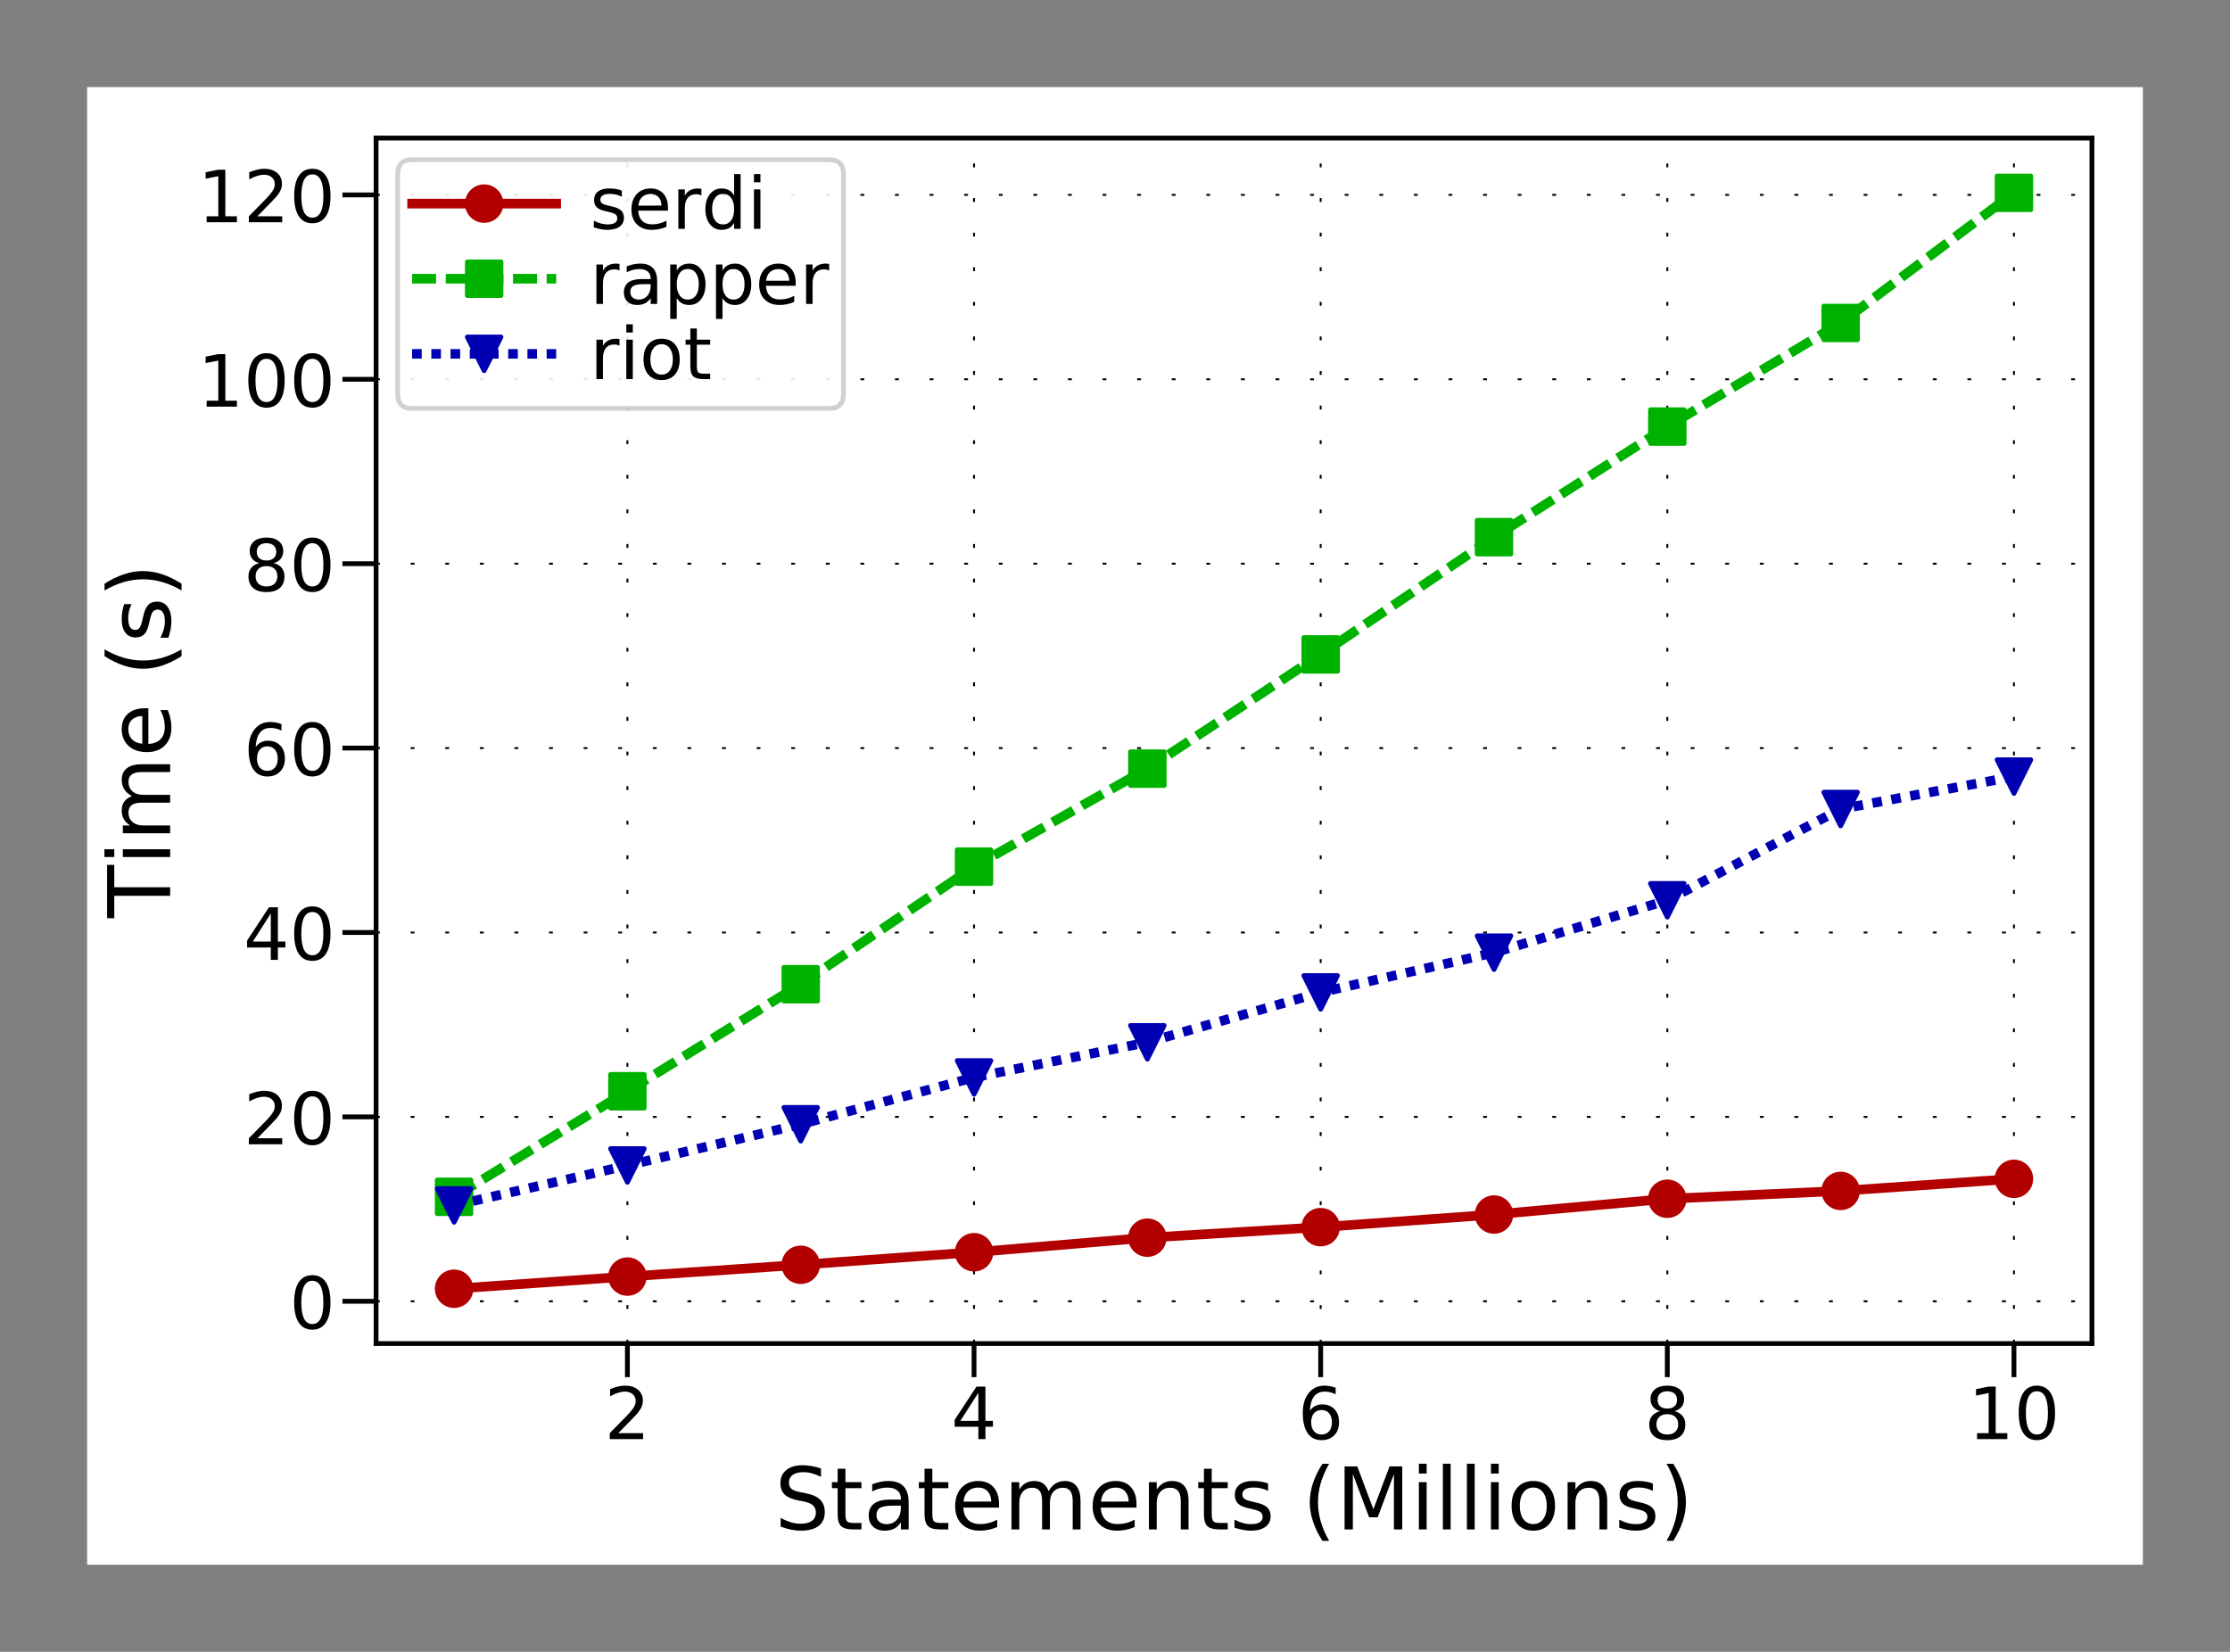 <?xml version="1.0" encoding="UTF-8" standalone="no"?>
<svg
   xmlns:dc="http://purl.org/dc/elements/1.1/"
   xmlns:cc="http://creativecommons.org/ns#"
   xmlns:rdf="http://www.w3.org/1999/02/22-rdf-syntax-ns#"
   xmlns:svg="http://www.w3.org/2000/svg"
   xmlns="http://www.w3.org/2000/svg"
   xmlns:xlink="http://www.w3.org/1999/xlink"
   id="svg488"
   width="204.762pt"
   viewBox="0 0 232.064 171.896"
   version="1.1"
   height="151.673pt">
  <rect x="0" y="0" width="232.064" height="171.896" fill="#808080" stroke="none"/>
  <defs
     style="stroke-linecap:butt;stroke-linejoin:round"
     id="defs4">
    <style
       id="style2"
       type="text/css">
*{stroke-linecap:butt;stroke-linejoin:round;}
  </style>
  </defs>
  <g
     transform="translate(9.067,9.067)"
     style="stroke-linecap:butt;stroke-linejoin:round"
     id="figure_1">
    <g
       style="stroke-linecap:butt;stroke-linejoin:round"
       id="patch_1">
      <path
         id="path6"
         style="fill:#ffffff;stroke-linecap:butt;stroke-linejoin:round"
         d="M 0,153.762 H 213.93 V 0 H 0 Z" />
    </g>
    <g
       style="stroke-linecap:butt;stroke-linejoin:round"
       id="axes_1">
      <g
         style="stroke-linecap:butt;stroke-linejoin:round"
         id="patch_2">
        <path
           id="path9"
           style="fill:#ffffff;stroke-linecap:butt;stroke-linejoin:round"
           d="M 30.07,130.746 H 208.63 V 5.3 H 30.07 Z" />
      </g>
      <g
         style="stroke-linecap:butt;stroke-linejoin:round"
         id="matplotlib.axis_1">
        <g
           style="stroke-linecap:butt;stroke-linejoin:round"
           id="xtick_1">
          <g
             style="stroke-linecap:butt;stroke-linejoin:round"
             id="line2d_1">
            <path
               id="path12"
               style="fill:none;stroke:#000000;stroke-width:0.2;stroke-linecap:butt;stroke-linejoin:round;stroke-dasharray:0.4, 3.2;stroke-dashoffset:0"
               d="M 56.223,130.746 V 5.3"
               clip-path="url(#p840df2bde8)" />
          </g>
          <g
             style="stroke-linecap:butt;stroke-linejoin:round"
             id="line2d_2">
            <defs
               id="defs16">
              <path
                 style="stroke:#000000;stroke-width:0.5;stroke-linecap:butt;stroke-linejoin:round"
                 id="md97f4e96d1"
                 d="M 0,0 V 3.5" />
            </defs>
            <g
               style="stroke-linecap:butt;stroke-linejoin:round"
               id="g20">
              <use
                 height="100%"
                 width="100%"
                 id="use18"
                 y="130.746"
                 xlink:href="#md97f4e96d1"
                 x="56.223"
                 style="stroke:#000000;stroke-width:0.5;stroke-linecap:butt;stroke-linejoin:round" />
            </g>
          </g>
          <g
             style="stroke-linecap:butt;stroke-linejoin:round"
             id="text_1">
            <!-- 2 -->
            <defs
               id="defs24">
              <path
                 style="stroke-linecap:butt;stroke-linejoin:round"
                 id="DejaVuSans-32"
                 d="M 19.188,8.297 H 53.609 V 0 H 7.328 v 8.297 q 5.609,5.812 15.297,15.594 9.703,9.797 12.188,12.641 4.734,5.312 6.609,9 1.891,3.688 1.891,7.25 0,5.812 -4.078,9.469 -4.078,3.672 -10.625,3.672 -4.641,0 -9.797,-1.609 -5.141,-1.609 -11,-4.891 v 9.969 Q 13.766,71.781 18.938,73 q 5.188,1.219 9.484,1.219 11.328,0 18.062,-5.672 6.734,-5.656 6.734,-15.125 0,-4.5 -1.688,-8.531 Q 49.859,40.875 45.406,35.406 44.188,33.984 37.641,27.219 31.109,20.453 19.188,8.297" />
            </defs>
            <g
               style="stroke-linecap:butt;stroke-linejoin:round"
               id="g28"
               transform="matrix(0.075,0,0,-0.075,53.838,140.693)">
              <use
                 height="100%"
                 width="100%"
                 y="0"
                 x="0"
                 style="stroke-linecap:butt;stroke-linejoin:round"
                 id="use26"
                 xlink:href="#DejaVuSans-32" />
            </g>
          </g>
        </g>
        <g
           style="stroke-linecap:butt;stroke-linejoin:round"
           id="xtick_2">
          <g
             style="stroke-linecap:butt;stroke-linejoin:round"
             id="line2d_3">
            <path
               id="path32"
               style="fill:none;stroke:#000000;stroke-width:0.2;stroke-linecap:butt;stroke-linejoin:round;stroke-dasharray:0.4, 3.2;stroke-dashoffset:0"
               d="M 92.296,130.746 V 5.3"
               clip-path="url(#p840df2bde8)" />
          </g>
          <g
             style="stroke-linecap:butt;stroke-linejoin:round"
             id="line2d_4">
            <g
               style="stroke-linecap:butt;stroke-linejoin:round"
               id="g37">
              <use
                 height="100%"
                 width="100%"
                 id="use35"
                 y="130.746"
                 xlink:href="#md97f4e96d1"
                 x="92.296"
                 style="stroke:#000000;stroke-width:0.5;stroke-linecap:butt;stroke-linejoin:round" />
            </g>
          </g>
          <g
             style="stroke-linecap:butt;stroke-linejoin:round"
             id="text_2">
            <!-- 4 -->
            <defs
               id="defs41">
              <path
                 style="stroke-linecap:butt;stroke-linejoin:round"
                 id="DejaVuSans-34"
                 d="M 37.797,64.312 12.891,25.391 h 24.906 z m -2.594,8.594 h 12.406 V 25.391 h 10.406 V 17.188 H 47.609 V 0 h -9.812 V 17.188 H 4.891 v 9.516 z" />
            </defs>
            <g
               style="stroke-linecap:butt;stroke-linejoin:round"
               id="g45"
               transform="matrix(0.075,0,0,-0.075,89.911,140.693)">
              <use
                 height="100%"
                 width="100%"
                 y="0"
                 x="0"
                 style="stroke-linecap:butt;stroke-linejoin:round"
                 id="use43"
                 xlink:href="#DejaVuSans-34" />
            </g>
          </g>
        </g>
        <g
           style="stroke-linecap:butt;stroke-linejoin:round"
           id="xtick_3">
          <g
             style="stroke-linecap:butt;stroke-linejoin:round"
             id="line2d_5">
            <path
               id="path49"
               style="fill:none;stroke:#000000;stroke-width:0.2;stroke-linecap:butt;stroke-linejoin:round;stroke-dasharray:0.4, 3.2;stroke-dashoffset:0"
               d="M 128.368,130.746 V 5.3"
               clip-path="url(#p840df2bde8)" />
          </g>
          <g
             style="stroke-linecap:butt;stroke-linejoin:round"
             id="line2d_6">
            <g
               style="stroke-linecap:butt;stroke-linejoin:round"
               id="g54">
              <use
                 height="100%"
                 width="100%"
                 id="use52"
                 y="130.746"
                 xlink:href="#md97f4e96d1"
                 x="128.368"
                 style="stroke:#000000;stroke-width:0.5;stroke-linecap:butt;stroke-linejoin:round" />
            </g>
          </g>
          <g
             style="stroke-linecap:butt;stroke-linejoin:round"
             id="text_3">
            <!-- 6 -->
            <defs
               id="defs58">
              <path
                 style="stroke-linecap:butt;stroke-linejoin:round"
                 id="DejaVuSans-36"
                 d="m 33.016,40.375 q -6.641,0 -10.531,-4.547 -3.875,-4.531 -3.875,-12.438 0,-7.859 3.875,-12.438 3.891,-4.562 10.531,-4.562 6.641,0 10.516,4.562 3.875,4.578 3.875,12.438 0,7.906 -3.875,12.438 Q 39.656,40.375 33.016,40.375 M 52.594,71.297 V 62.312 q -3.719,1.75 -7.5,2.672 -3.781,0.938 -7.5,0.938 -9.766,0 -14.922,-6.594 -5.141,-6.594 -5.875,-19.922 2.875,4.25 7.219,6.516 4.359,2.266 9.578,2.266 10.984,0 17.359,-6.672 6.375,-6.656 6.375,-18.125 0,-11.234 -6.641,-18.031 -6.641,-6.781 -17.672,-6.781 -12.656,0 -19.344,9.688 -6.688,9.703 -6.688,28.109 0,17.281 8.203,27.562 8.203,10.281 22.016,10.281 3.719,0 7.5,-0.734 3.781,-0.734 7.891,-2.188" />
            </defs>
            <g
               style="stroke-linecap:butt;stroke-linejoin:round"
               id="g62"
               transform="matrix(0.075,0,0,-0.075,125.983,140.693)">
              <use
                 height="100%"
                 width="100%"
                 y="0"
                 x="0"
                 style="stroke-linecap:butt;stroke-linejoin:round"
                 id="use60"
                 xlink:href="#DejaVuSans-36" />
            </g>
          </g>
        </g>
        <g
           style="stroke-linecap:butt;stroke-linejoin:round"
           id="xtick_4">
          <g
             style="stroke-linecap:butt;stroke-linejoin:round"
             id="line2d_7">
            <path
               id="path66"
               style="fill:none;stroke:#000000;stroke-width:0.2;stroke-linecap:butt;stroke-linejoin:round;stroke-dasharray:0.4, 3.2;stroke-dashoffset:0"
               d="M 164.441,130.746 V 5.3"
               clip-path="url(#p840df2bde8)" />
          </g>
          <g
             style="stroke-linecap:butt;stroke-linejoin:round"
             id="line2d_8">
            <g
               style="stroke-linecap:butt;stroke-linejoin:round"
               id="g71">
              <use
                 height="100%"
                 width="100%"
                 id="use69"
                 y="130.746"
                 xlink:href="#md97f4e96d1"
                 x="164.441"
                 style="stroke:#000000;stroke-width:0.5;stroke-linecap:butt;stroke-linejoin:round" />
            </g>
          </g>
          <g
             style="stroke-linecap:butt;stroke-linejoin:round"
             id="text_4">
            <!-- 8 -->
            <defs
               id="defs75">
              <path
                 style="stroke-linecap:butt;stroke-linejoin:round"
                 id="DejaVuSans-38"
                 d="m 31.781,34.625 q -7.031,0 -11.062,-3.766 -4.016,-3.766 -4.016,-10.344 0,-6.594 4.016,-10.359 4.031,-3.766 11.062,-3.766 7.031,0 11.078,3.781 4.062,3.797 4.062,10.344 0,6.578 -4.031,10.344 Q 38.875,34.625 31.781,34.625 m -9.859,4.188 Q 15.578,40.375 12.031,44.719 8.5,49.078 8.5,55.328 q 0,8.734 6.219,13.812 6.234,5.078 17.062,5.078 10.891,0 17.094,-5.078 6.203,-5.078 6.203,-13.812 0,-6.25 -3.547,-10.609 Q 48,40.375 41.703,38.812 q 7.125,-1.656 11.094,-6.5 3.984,-4.828 3.984,-11.797 0,-10.609 -6.469,-16.281 -6.469,-5.656 -18.531,-5.656 -12.047,0 -18.531,5.656 -6.469,5.672 -6.469,16.281 0,6.969 4,11.797 4.016,4.844 11.141,6.5 M 18.312,54.391 q 0,-5.656 3.531,-8.828 3.547,-3.172 9.938,-3.172 6.359,0 9.938,3.172 3.594,3.172 3.594,8.828 0,5.672 -3.594,8.844 -3.578,3.172 -9.938,3.172 -6.391,0 -9.938,-3.172 Q 18.312,60.062 18.312,54.391" />
            </defs>
            <g
               style="stroke-linecap:butt;stroke-linejoin:round"
               id="g79"
               transform="matrix(0.075,0,0,-0.075,162.056,140.693)">
              <use
                 height="100%"
                 width="100%"
                 y="0"
                 x="0"
                 style="stroke-linecap:butt;stroke-linejoin:round"
                 id="use77"
                 xlink:href="#DejaVuSans-38" />
            </g>
          </g>
        </g>
        <g
           style="stroke-linecap:butt;stroke-linejoin:round"
           id="xtick_5">
          <g
             style="stroke-linecap:butt;stroke-linejoin:round"
             id="line2d_9">
            <path
               id="path83"
               style="fill:none;stroke:#000000;stroke-width:0.2;stroke-linecap:butt;stroke-linejoin:round;stroke-dasharray:0.4, 3.2;stroke-dashoffset:0"
               d="M 200.514,130.746 V 5.3"
               clip-path="url(#p840df2bde8)" />
          </g>
          <g
             style="stroke-linecap:butt;stroke-linejoin:round"
             id="line2d_10">
            <g
               style="stroke-linecap:butt;stroke-linejoin:round"
               id="g88">
              <use
                 height="100%"
                 width="100%"
                 id="use86"
                 y="130.746"
                 xlink:href="#md97f4e96d1"
                 x="200.514"
                 style="stroke:#000000;stroke-width:0.5;stroke-linecap:butt;stroke-linejoin:round" />
            </g>
          </g>
          <g
             style="stroke-linecap:butt;stroke-linejoin:round"
             id="text_5">
            <!-- 10 -->
            <defs
               id="defs93">
              <path
                 style="stroke-linecap:butt;stroke-linejoin:round"
                 id="DejaVuSans-31"
                 d="m 12.406,8.297 h 16.109 v 55.625 L 10.984,60.406 v 8.984 l 17.438,3.516 H 38.281 V 8.297 H 54.391 V 0 H 12.406 Z" />
              <path
                 style="stroke-linecap:butt;stroke-linejoin:round"
                 id="DejaVuSans-30"
                 d="m 31.781,66.406 q -7.609,0 -11.453,-7.5 Q 16.5,51.422 16.5,36.375 q 0,-14.984 3.828,-22.484 3.844,-7.5 11.453,-7.5 7.672,0 11.5,7.5 3.844,7.5 3.844,22.484 0,15.047 -3.844,22.531 -3.828,7.5 -11.5,7.5 m 0,7.812 q 12.266,0 18.734,-9.703 6.469,-9.688 6.469,-28.141 0,-18.406 -6.469,-28.109 -6.469,-9.688 -18.734,-9.688 -12.25,0 -18.719,9.688 Q 6.594,17.969 6.594,36.375 q 0,18.453 6.469,28.141 6.469,9.703 18.719,9.703" />
            </defs>
            <g
               style="stroke-linecap:butt;stroke-linejoin:round"
               id="g99"
               transform="matrix(0.075,0,0,-0.075,195.744,140.693)">
              <use
                 height="100%"
                 width="100%"
                 y="0"
                 x="0"
                 style="stroke-linecap:butt;stroke-linejoin:round"
                 id="use95"
                 xlink:href="#DejaVuSans-31" />
              <use
                 height="100%"
                 width="100%"
                 y="0"
                 style="stroke-linecap:butt;stroke-linejoin:round"
                 id="use97"
                 xlink:href="#DejaVuSans-30"
                 x="63.623" />
            </g>
          </g>
        </g>
        <g
           style="stroke-linecap:butt;stroke-linejoin:round"
           id="text_6">
          <!-- Statements (Millions) -->
          <defs
             id="defs117">
            <path
               style="stroke-linecap:butt;stroke-linejoin:round"
               id="DejaVuSans-53"
               d="m 53.516,70.516 v -9.625 q -5.609,2.688 -10.594,4 -4.984,1.328 -9.625,1.328 -8.047,0 -12.422,-3.125 -4.375,-3.125 -4.375,-8.891 0,-4.844 2.906,-7.312 2.906,-2.453 11.016,-3.969 L 36.375,41.703 Q 47.406,39.594 52.656,34.297 57.906,29 57.906,20.125 q 0,-10.609 -7.109,-16.078 -7.094,-5.469 -20.812,-5.469 -5.172,0 -11.016,1.172 Q 13.141,0.922 6.891,3.219 V 13.375 q 6,-3.359 11.766,-5.078 5.766,-1.703 11.328,-1.703 8.438,0 13.031,3.312 4.594,3.328 4.594,9.484 0,5.359 -3.297,8.391 Q 41.016,30.812 33.5,32.328 L 27.484,33.5 q -11.031,2.188 -15.969,6.875 -4.922,4.688 -4.922,13.047 0,9.672 6.812,15.234 6.812,5.562 18.766,5.562 5.141,0 10.453,-0.938 5.328,-0.922 10.891,-2.766" />
            <path
               style="stroke-linecap:butt;stroke-linejoin:round"
               id="DejaVuSans-74"
               d="M 18.312,70.219 V 54.688 h 18.5 v -6.984 h -18.5 v -29.688 q 0,-6.688 1.828,-8.594 1.828,-1.906 7.453,-1.906 H 36.812 V 0 H 27.594 Q 17.188,0 13.234,3.875 9.281,7.766 9.281,18.016 v 29.688 H 2.688 V 54.688 h 6.594 v 15.531 z" />
            <path
               style="stroke-linecap:butt;stroke-linejoin:round"
               id="DejaVuSans-61"
               d="m 34.281,27.484 q -10.891,0 -15.094,-2.484 -4.203,-2.484 -4.203,-8.5 0,-4.781 3.156,-7.594 3.156,-2.797 8.562,-2.797 7.484,0 12,5.297 4.516,5.297 4.516,14.078 v 2 z m 17.922,3.719 V 0 H 43.219 v 8.297 q -3.078,-4.969 -7.672,-7.344 -4.594,-2.375 -11.234,-2.375 -8.391,0 -13.359,4.719 Q 6,8.016 6,15.922 q 0,9.219 6.172,13.906 6.188,4.688 18.438,4.688 H 43.219 v 0.891 q 0,6.203 -4.078,9.594 -4.078,3.391 -11.453,3.391 -4.688,0 -9.141,-1.125 -4.438,-1.125 -8.531,-3.375 v 8.312 q 4.922,1.906 9.562,2.844 Q 24.219,56 28.609,56 q 11.875,0 17.734,-6.156 5.859,-6.141 5.859,-18.641" />
            <path
               style="stroke-linecap:butt;stroke-linejoin:round"
               id="DejaVuSans-65"
               d="m 56.203,29.594 v -4.391 h -41.312 q 0.594,-9.281 5.594,-14.141 5,-4.859 13.938,-4.859 5.172,0 10.031,1.266 4.859,1.266 9.656,3.812 v -8.5 q -4.844,-2.047 -9.922,-3.125 -5.078,-1.078 -10.297,-1.078 -13.094,0 -20.734,7.609 -7.641,7.625 -7.641,20.625 0,13.422 7.25,21.297 Q 20.016,56 32.328,56 q 11.031,0 17.453,-7.109 6.422,-7.094 6.422,-19.297 m -8.984,2.641 q -0.094,7.359 -4.125,11.75 -4.031,4.406 -10.672,4.406 -7.516,0 -12.031,-4.25 -4.516,-4.25 -5.203,-11.969 z" />
            <path
               style="stroke-linecap:butt;stroke-linejoin:round"
               id="DejaVuSans-6d"
               d="M 52,44.188 Q 55.375,50.25 60.062,53.125 64.75,56 71.094,56 q 8.547,0 13.188,-5.984 4.641,-5.969 4.641,-17 V 0 h -9.031 v 32.719 q 0,7.859 -2.797,11.656 -2.781,3.812 -8.484,3.812 -6.984,0 -11.047,-4.641 -4.047,-4.625 -4.047,-12.641 V 0 h -9.031 v 32.719 q 0,7.906 -2.781,11.688 -2.781,3.781 -8.594,3.781 -6.891,0 -10.953,-4.656 -4.047,-4.656 -4.047,-12.625 V 0 h -9.031 v 54.688 h 9.031 v -8.5 q 3.078,5.031 7.375,7.422 Q 29.781,56 35.688,56 41.656,56 45.828,52.969 50,49.953 52,44.188" />
            <path
               style="stroke-linecap:butt;stroke-linejoin:round"
               id="DejaVuSans-6e"
               d="M 54.891,33.016 V 0 H 45.906 v 32.719 q 0,7.766 -3.031,11.609 -3.031,3.859 -9.078,3.859 -7.281,0 -11.484,-4.641 -4.203,-4.625 -4.203,-12.641 V 0 h -9.031 v 54.688 h 9.031 v -8.5 q 3.234,4.938 7.594,7.375 4.375,2.438 10.094,2.438 9.422,0 14.25,-5.828 4.844,-5.828 4.844,-17.156" />
            <path
               style="stroke-linecap:butt;stroke-linejoin:round"
               id="DejaVuSans-73"
               d="m 44.281,53.078 v -8.5 Q 40.484,46.531 36.375,47.5 q -4.094,0.984 -8.5,0.984 -6.688,0 -10.031,-2.047 Q 14.5,44.391 14.5,40.281 q 0,-3.125 2.391,-4.906 2.391,-1.781 9.625,-3.391 l 3.078,-0.688 Q 39.156,29.25 43.188,25.516 47.219,21.781 47.219,15.094 q 0,-7.625 -6.031,-12.078 -6.031,-4.438 -16.578,-4.438 -4.391,0 -9.156,0.859 Q 10.688,0.297 5.422,2 v 9.281 q 4.984,-2.594 9.812,-3.891 4.828,-1.281 9.578,-1.281 6.344,0 9.75,2.172 3.422,2.172 3.422,6.125 0,3.656 -2.469,5.609 -2.453,1.953 -10.812,3.766 l -3.125,0.734 q -8.344,1.75 -12.062,5.391 -3.703,3.641 -3.703,9.984 0,7.719 5.469,11.906 Q 16.75,56 26.812,56 q 4.969,0 9.359,-0.734 4.406,-0.719 8.109,-2.188" />
            <path
               style="stroke-linecap:butt;stroke-linejoin:round"
               d=""
               id="DejaVuSans-20" />
            <path
               style="stroke-linecap:butt;stroke-linejoin:round"
               id="DejaVuSans-28"
               d="M 31,75.875 Q 24.469,64.656 21.281,53.656 18.109,42.672 18.109,31.391 18.109,20.125 21.312,9.062 24.516,-2 31,-13.188 H 23.188 Q 15.875,-1.703 12.234,9.375 8.594,20.453 8.594,31.391 q 0,10.891 3.609,21.922 3.625,11.047 10.984,22.562 z" />
            <path
               style="stroke-linecap:butt;stroke-linejoin:round"
               id="DejaVuSans-4d"
               d="M 9.812,72.906 H 24.516 L 43.109,23.297 61.812,72.906 H 76.516 V 0 h -9.625 v 64.016 l -18.797,-50 H 38.188 l -18.797,50 V 0 H 9.812 Z" />
            <path
               style="stroke-linecap:butt;stroke-linejoin:round"
               id="DejaVuSans-69"
               d="M 9.422,54.688 H 18.406 V 0 H 9.422 Z m 0,21.297 H 18.406 V 64.594 H 9.422 Z" />
            <path
               style="stroke-linecap:butt;stroke-linejoin:round"
               id="DejaVuSans-6c"
               d="M 9.422,75.984 H 18.406 V 0 H 9.422 Z" />
            <path
               style="stroke-linecap:butt;stroke-linejoin:round"
               id="DejaVuSans-6f"
               d="m 30.609,48.391 q -7.219,0 -11.422,-5.641 -4.203,-5.641 -4.203,-15.453 0,-9.812 4.172,-15.453 4.188,-5.641 11.453,-5.641 7.188,0 11.375,5.656 4.203,5.672 4.203,15.438 0,9.719 -4.203,15.406 -4.188,5.688 -11.375,5.688 m 0,7.609 q 11.719,0 18.406,-7.625 6.703,-7.609 6.703,-21.078 0,-13.422 -6.703,-21.078 -6.688,-7.641 -18.406,-7.641 -11.766,0 -18.438,7.641 -6.656,7.656 -6.656,21.078 0,13.469 6.656,21.078 Q 18.844,56 30.609,56" />
            <path
               style="stroke-linecap:butt;stroke-linejoin:round"
               id="DejaVuSans-29"
               d="m 8.016,75.875 h 7.812 q 7.312,-11.516 10.953,-22.562 3.641,-11.031 3.641,-21.922 0,-10.938 -3.641,-22.016 -3.641,-11.078 -10.953,-22.562 h -7.812 Q 14.5,-2 17.703,9.062 20.906,20.125 20.906,31.391 q 0,11.281 -3.203,22.266 -3.203,11 -9.688,22.219" />
          </defs>
          <g
             style="stroke-linecap:butt;stroke-linejoin:round"
             id="g161"
             transform="matrix(0.09,0,0,-0.09,71.552,150.091)">
            <use
               height="100%"
               width="100%"
               y="0"
               x="0"
               style="stroke-linecap:butt;stroke-linejoin:round"
               id="use119"
               xlink:href="#DejaVuSans-53" />
            <use
               height="100%"
               width="100%"
               y="0"
               style="stroke-linecap:butt;stroke-linejoin:round"
               id="use121"
               xlink:href="#DejaVuSans-74"
               x="63.477" />
            <use
               height="100%"
               width="100%"
               y="0"
               style="stroke-linecap:butt;stroke-linejoin:round"
               id="use123"
               xlink:href="#DejaVuSans-61"
               x="102.686" />
            <use
               height="100%"
               width="100%"
               y="0"
               style="stroke-linecap:butt;stroke-linejoin:round"
               id="use125"
               xlink:href="#DejaVuSans-74"
               x="163.965" />
            <use
               height="100%"
               width="100%"
               y="0"
               style="stroke-linecap:butt;stroke-linejoin:round"
               id="use127"
               xlink:href="#DejaVuSans-65"
               x="203.174" />
            <use
               height="100%"
               width="100%"
               y="0"
               style="stroke-linecap:butt;stroke-linejoin:round"
               id="use129"
               xlink:href="#DejaVuSans-6d"
               x="264.697" />
            <use
               height="100%"
               width="100%"
               y="0"
               style="stroke-linecap:butt;stroke-linejoin:round"
               id="use131"
               xlink:href="#DejaVuSans-65"
               x="362.109" />
            <use
               height="100%"
               width="100%"
               y="0"
               style="stroke-linecap:butt;stroke-linejoin:round"
               id="use133"
               xlink:href="#DejaVuSans-6e"
               x="423.633" />
            <use
               height="100%"
               width="100%"
               y="0"
               style="stroke-linecap:butt;stroke-linejoin:round"
               id="use135"
               xlink:href="#DejaVuSans-74"
               x="487.012" />
            <use
               height="100%"
               width="100%"
               y="0"
               style="stroke-linecap:butt;stroke-linejoin:round"
               id="use137"
               xlink:href="#DejaVuSans-73"
               x="526.221" />
            <use
               height="100%"
               width="100%"
               y="0"
               style="stroke-linecap:butt;stroke-linejoin:round"
               id="use139"
               xlink:href="#DejaVuSans-20"
               x="578.32" />
            <use
               height="100%"
               width="100%"
               y="0"
               style="stroke-linecap:butt;stroke-linejoin:round"
               id="use141"
               xlink:href="#DejaVuSans-28"
               x="610.107" />
            <use
               height="100%"
               width="100%"
               y="0"
               style="stroke-linecap:butt;stroke-linejoin:round"
               id="use143"
               xlink:href="#DejaVuSans-4d"
               x="649.121" />
            <use
               height="100%"
               width="100%"
               y="0"
               style="stroke-linecap:butt;stroke-linejoin:round"
               id="use145"
               xlink:href="#DejaVuSans-69"
               x="735.4" />
            <use
               height="100%"
               width="100%"
               y="0"
               style="stroke-linecap:butt;stroke-linejoin:round"
               id="use147"
               xlink:href="#DejaVuSans-6c"
               x="763.184" />
            <use
               height="100%"
               width="100%"
               y="0"
               style="stroke-linecap:butt;stroke-linejoin:round"
               id="use149"
               xlink:href="#DejaVuSans-6c"
               x="790.967" />
            <use
               height="100%"
               width="100%"
               y="0"
               style="stroke-linecap:butt;stroke-linejoin:round"
               id="use151"
               xlink:href="#DejaVuSans-69"
               x="818.75" />
            <use
               height="100%"
               width="100%"
               y="0"
               style="stroke-linecap:butt;stroke-linejoin:round"
               id="use153"
               xlink:href="#DejaVuSans-6f"
               x="846.533" />
            <use
               height="100%"
               width="100%"
               y="0"
               style="stroke-linecap:butt;stroke-linejoin:round"
               id="use155"
               xlink:href="#DejaVuSans-6e"
               x="907.715" />
            <use
               height="100%"
               width="100%"
               y="0"
               style="stroke-linecap:butt;stroke-linejoin:round"
               id="use157"
               xlink:href="#DejaVuSans-73"
               x="971.094" />
            <use
               height="100%"
               width="100%"
               y="0"
               style="stroke-linecap:butt;stroke-linejoin:round"
               id="use159"
               xlink:href="#DejaVuSans-29"
               x="1023.193" />
          </g>
        </g>
      </g>
      <g
         style="stroke-linecap:butt;stroke-linejoin:round"
         id="matplotlib.axis_2">
        <g
           style="stroke-linecap:butt;stroke-linejoin:round"
           id="ytick_1">
          <g
             style="stroke-linecap:butt;stroke-linejoin:round"
             id="line2d_11">
            <path
               id="path165"
               style="fill:none;stroke:#000000;stroke-width:0.2;stroke-linecap:butt;stroke-linejoin:round;stroke-dasharray:0.4, 3.2;stroke-dashoffset:0"
               d="M 30.07,126.349 H 208.63"
               clip-path="url(#p840df2bde8)" />
          </g>
          <g
             style="stroke-linecap:butt;stroke-linejoin:round"
             id="line2d_12">
            <defs
               id="defs169">
              <path
                 style="stroke:#000000;stroke-width:0.5;stroke-linecap:butt;stroke-linejoin:round"
                 id="m5550515080"
                 d="M 0,0 H -3.5" />
            </defs>
            <g
               style="stroke-linecap:butt;stroke-linejoin:round"
               id="g173">
              <use
                 height="100%"
                 width="100%"
                 id="use171"
                 y="126.349"
                 xlink:href="#m5550515080"
                 x="30.07"
                 style="stroke:#000000;stroke-width:0.5;stroke-linecap:butt;stroke-linejoin:round" />
            </g>
          </g>
          <g
             style="stroke-linecap:butt;stroke-linejoin:round"
             id="text_7">
            <!-- 0 -->
            <g
               style="stroke-linecap:butt;stroke-linejoin:round"
               id="g178"
               transform="matrix(0.075,0,0,-0.075,21.05,129.197)">
              <use
                 height="100%"
                 width="100%"
                 y="0"
                 x="0"
                 style="stroke-linecap:butt;stroke-linejoin:round"
                 id="use176"
                 xlink:href="#DejaVuSans-30" />
            </g>
          </g>
        </g>
        <g
           style="stroke-linecap:butt;stroke-linejoin:round"
           id="ytick_2">
          <g
             style="stroke-linecap:butt;stroke-linejoin:round"
             id="line2d_13">
            <path
               id="path182"
               style="fill:none;stroke:#000000;stroke-width:0.2;stroke-linecap:butt;stroke-linejoin:round;stroke-dasharray:0.4, 3.2;stroke-dashoffset:0"
               d="M 30.07,107.16 H 208.63"
               clip-path="url(#p840df2bde8)" />
          </g>
          <g
             style="stroke-linecap:butt;stroke-linejoin:round"
             id="line2d_14">
            <g
               style="stroke-linecap:butt;stroke-linejoin:round"
               id="g187">
              <use
                 height="100%"
                 width="100%"
                 id="use185"
                 y="107.16"
                 xlink:href="#m5550515080"
                 x="30.07"
                 style="stroke:#000000;stroke-width:0.5;stroke-linecap:butt;stroke-linejoin:round" />
            </g>
          </g>
          <g
             style="stroke-linecap:butt;stroke-linejoin:round"
             id="text_8">
            <!-- 20 -->
            <g
               style="stroke-linecap:butt;stroke-linejoin:round"
               id="g194"
               transform="matrix(0.075,0,0,-0.075,16.28,110.008)">
              <use
                 height="100%"
                 width="100%"
                 y="0"
                 x="0"
                 style="stroke-linecap:butt;stroke-linejoin:round"
                 id="use190"
                 xlink:href="#DejaVuSans-32" />
              <use
                 height="100%"
                 width="100%"
                 y="0"
                 style="stroke-linecap:butt;stroke-linejoin:round"
                 id="use192"
                 xlink:href="#DejaVuSans-30"
                 x="63.623" />
            </g>
          </g>
        </g>
        <g
           style="stroke-linecap:butt;stroke-linejoin:round"
           id="ytick_3">
          <g
             style="stroke-linecap:butt;stroke-linejoin:round"
             id="line2d_15">
            <path
               id="path198"
               style="fill:none;stroke:#000000;stroke-width:0.2;stroke-linecap:butt;stroke-linejoin:round;stroke-dasharray:0.4, 3.2;stroke-dashoffset:0"
               d="M 30.07,87.971 H 208.63"
               clip-path="url(#p840df2bde8)" />
          </g>
          <g
             style="stroke-linecap:butt;stroke-linejoin:round"
             id="line2d_16">
            <g
               style="stroke-linecap:butt;stroke-linejoin:round"
               id="g203">
              <use
                 height="100%"
                 width="100%"
                 id="use201"
                 y="87.971"
                 xlink:href="#m5550515080"
                 x="30.07"
                 style="stroke:#000000;stroke-width:0.5;stroke-linecap:butt;stroke-linejoin:round" />
            </g>
          </g>
          <g
             style="stroke-linecap:butt;stroke-linejoin:round"
             id="text_9">
            <!-- 40 -->
            <g
               style="stroke-linecap:butt;stroke-linejoin:round"
               id="g210"
               transform="matrix(0.075,0,0,-0.075,16.28,90.819)">
              <use
                 height="100%"
                 width="100%"
                 y="0"
                 x="0"
                 style="stroke-linecap:butt;stroke-linejoin:round"
                 id="use206"
                 xlink:href="#DejaVuSans-34" />
              <use
                 height="100%"
                 width="100%"
                 y="0"
                 style="stroke-linecap:butt;stroke-linejoin:round"
                 id="use208"
                 xlink:href="#DejaVuSans-30"
                 x="63.623" />
            </g>
          </g>
        </g>
        <g
           style="stroke-linecap:butt;stroke-linejoin:round"
           id="ytick_4">
          <g
             style="stroke-linecap:butt;stroke-linejoin:round"
             id="line2d_17">
            <path
               id="path214"
               style="fill:none;stroke:#000000;stroke-width:0.2;stroke-linecap:butt;stroke-linejoin:round;stroke-dasharray:0.4, 3.2;stroke-dashoffset:0"
               d="M 30.07,68.781 H 208.63"
               clip-path="url(#p840df2bde8)" />
          </g>
          <g
             style="stroke-linecap:butt;stroke-linejoin:round"
             id="line2d_18">
            <g
               style="stroke-linecap:butt;stroke-linejoin:round"
               id="g219">
              <use
                 height="100%"
                 width="100%"
                 id="use217"
                 y="68.781"
                 xlink:href="#m5550515080"
                 x="30.07"
                 style="stroke:#000000;stroke-width:0.5;stroke-linecap:butt;stroke-linejoin:round" />
            </g>
          </g>
          <g
             style="stroke-linecap:butt;stroke-linejoin:round"
             id="text_10">
            <!-- 60 -->
            <g
               style="stroke-linecap:butt;stroke-linejoin:round"
               id="g226"
               transform="matrix(0.075,0,0,-0.075,16.28,71.629)">
              <use
                 height="100%"
                 width="100%"
                 y="0"
                 x="0"
                 style="stroke-linecap:butt;stroke-linejoin:round"
                 id="use222"
                 xlink:href="#DejaVuSans-36" />
              <use
                 height="100%"
                 width="100%"
                 y="0"
                 style="stroke-linecap:butt;stroke-linejoin:round"
                 id="use224"
                 xlink:href="#DejaVuSans-30"
                 x="63.623" />
            </g>
          </g>
        </g>
        <g
           style="stroke-linecap:butt;stroke-linejoin:round"
           id="ytick_5">
          <g
             style="stroke-linecap:butt;stroke-linejoin:round"
             id="line2d_19">
            <path
               id="path230"
               style="fill:none;stroke:#000000;stroke-width:0.2;stroke-linecap:butt;stroke-linejoin:round;stroke-dasharray:0.4, 3.2;stroke-dashoffset:0"
               d="M 30.07,49.592 H 208.63"
               clip-path="url(#p840df2bde8)" />
          </g>
          <g
             style="stroke-linecap:butt;stroke-linejoin:round"
             id="line2d_20">
            <g
               style="stroke-linecap:butt;stroke-linejoin:round"
               id="g235">
              <use
                 height="100%"
                 width="100%"
                 id="use233"
                 y="49.592"
                 xlink:href="#m5550515080"
                 x="30.07"
                 style="stroke:#000000;stroke-width:0.5;stroke-linecap:butt;stroke-linejoin:round" />
            </g>
          </g>
          <g
             style="stroke-linecap:butt;stroke-linejoin:round"
             id="text_11">
            <!-- 80 -->
            <g
               style="stroke-linecap:butt;stroke-linejoin:round"
               id="g242"
               transform="matrix(0.075,0,0,-0.075,16.28,52.44)">
              <use
                 height="100%"
                 width="100%"
                 y="0"
                 x="0"
                 style="stroke-linecap:butt;stroke-linejoin:round"
                 id="use238"
                 xlink:href="#DejaVuSans-38" />
              <use
                 height="100%"
                 width="100%"
                 y="0"
                 style="stroke-linecap:butt;stroke-linejoin:round"
                 id="use240"
                 xlink:href="#DejaVuSans-30"
                 x="63.623" />
            </g>
          </g>
        </g>
        <g
           style="stroke-linecap:butt;stroke-linejoin:round"
           id="ytick_6">
          <g
             style="stroke-linecap:butt;stroke-linejoin:round"
             id="line2d_21">
            <path
               id="path246"
               style="fill:none;stroke:#000000;stroke-width:0.2;stroke-linecap:butt;stroke-linejoin:round;stroke-dasharray:0.4, 3.2;stroke-dashoffset:0"
               d="M 30.07,30.403 H 208.63"
               clip-path="url(#p840df2bde8)" />
          </g>
          <g
             style="stroke-linecap:butt;stroke-linejoin:round"
             id="line2d_22">
            <g
               style="stroke-linecap:butt;stroke-linejoin:round"
               id="g251">
              <use
                 height="100%"
                 width="100%"
                 id="use249"
                 y="30.403"
                 xlink:href="#m5550515080"
                 x="30.07"
                 style="stroke:#000000;stroke-width:0.5;stroke-linecap:butt;stroke-linejoin:round" />
            </g>
          </g>
          <g
             style="stroke-linecap:butt;stroke-linejoin:round"
             id="text_12">
            <!-- 100 -->
            <g
               style="stroke-linecap:butt;stroke-linejoin:round"
               id="g260"
               transform="matrix(0.075,0,0,-0.075,11.51,33.251)">
              <use
                 height="100%"
                 width="100%"
                 y="0"
                 x="0"
                 style="stroke-linecap:butt;stroke-linejoin:round"
                 id="use254"
                 xlink:href="#DejaVuSans-31" />
              <use
                 height="100%"
                 width="100%"
                 y="0"
                 style="stroke-linecap:butt;stroke-linejoin:round"
                 id="use256"
                 xlink:href="#DejaVuSans-30"
                 x="63.623" />
              <use
                 height="100%"
                 width="100%"
                 y="0"
                 style="stroke-linecap:butt;stroke-linejoin:round"
                 id="use258"
                 xlink:href="#DejaVuSans-30"
                 x="127.246" />
            </g>
          </g>
        </g>
        <g
           style="stroke-linecap:butt;stroke-linejoin:round"
           id="ytick_7">
          <g
             style="stroke-linecap:butt;stroke-linejoin:round"
             id="line2d_23">
            <path
               id="path264"
               style="fill:none;stroke:#000000;stroke-width:0.2;stroke-linecap:butt;stroke-linejoin:round;stroke-dasharray:0.4, 3.2;stroke-dashoffset:0"
               d="M 30.07,11.213 H 208.63"
               clip-path="url(#p840df2bde8)" />
          </g>
          <g
             style="stroke-linecap:butt;stroke-linejoin:round"
             id="line2d_24">
            <g
               style="stroke-linecap:butt;stroke-linejoin:round"
               id="g269">
              <use
                 height="100%"
                 width="100%"
                 id="use267"
                 y="11.213"
                 xlink:href="#m5550515080"
                 x="30.07"
                 style="stroke:#000000;stroke-width:0.5;stroke-linecap:butt;stroke-linejoin:round" />
            </g>
          </g>
          <g
             style="stroke-linecap:butt;stroke-linejoin:round"
             id="text_13">
            <!-- 120 -->
            <g
               style="stroke-linecap:butt;stroke-linejoin:round"
               id="g278"
               transform="matrix(0.075,0,0,-0.075,11.51,14.061)">
              <use
                 height="100%"
                 width="100%"
                 y="0"
                 x="0"
                 style="stroke-linecap:butt;stroke-linejoin:round"
                 id="use272"
                 xlink:href="#DejaVuSans-31" />
              <use
                 height="100%"
                 width="100%"
                 y="0"
                 style="stroke-linecap:butt;stroke-linejoin:round"
                 id="use274"
                 xlink:href="#DejaVuSans-32"
                 x="63.623" />
              <use
                 height="100%"
                 width="100%"
                 y="0"
                 style="stroke-linecap:butt;stroke-linejoin:round"
                 id="use276"
                 xlink:href="#DejaVuSans-30"
                 x="127.246" />
            </g>
          </g>
        </g>
        <g
           style="stroke-linecap:butt;stroke-linejoin:round"
           id="text_14">
          <!-- Time (s) -->
          <defs
             id="defs283">
            <path
               style="stroke-linecap:butt;stroke-linejoin:round"
               id="DejaVuSans-54"
               d="M -0.297,72.906 H 61.375 v -8.312 H 35.5 V 0 H 25.594 V 64.594 H -0.297 Z" />
          </defs>
          <g
             style="stroke-linecap:butt;stroke-linejoin:round"
             id="g301"
             transform="matrix(0,-0.09,-0.09,0,8.639,86.458)">
            <use
               height="100%"
               width="100%"
               y="0"
               x="0"
               style="stroke-linecap:butt;stroke-linejoin:round"
               id="use285"
               xlink:href="#DejaVuSans-54" />
            <use
               height="100%"
               width="100%"
               y="0"
               style="stroke-linecap:butt;stroke-linejoin:round"
               id="use287"
               xlink:href="#DejaVuSans-69"
               x="61.037" />
            <use
               height="100%"
               width="100%"
               y="0"
               style="stroke-linecap:butt;stroke-linejoin:round"
               id="use289"
               xlink:href="#DejaVuSans-6d"
               x="88.82" />
            <use
               height="100%"
               width="100%"
               y="0"
               style="stroke-linecap:butt;stroke-linejoin:round"
               id="use291"
               xlink:href="#DejaVuSans-65"
               x="186.232" />
            <use
               height="100%"
               width="100%"
               y="0"
               style="stroke-linecap:butt;stroke-linejoin:round"
               id="use293"
               xlink:href="#DejaVuSans-20"
               x="247.756" />
            <use
               height="100%"
               width="100%"
               y="0"
               style="stroke-linecap:butt;stroke-linejoin:round"
               id="use295"
               xlink:href="#DejaVuSans-28"
               x="279.543" />
            <use
               height="100%"
               width="100%"
               y="0"
               style="stroke-linecap:butt;stroke-linejoin:round"
               id="use297"
               xlink:href="#DejaVuSans-73"
               x="318.557" />
            <use
               height="100%"
               width="100%"
               y="0"
               style="stroke-linecap:butt;stroke-linejoin:round"
               id="use299"
               xlink:href="#DejaVuSans-29"
               x="370.656" />
          </g>
        </g>
      </g>
      <g
         style="stroke-linecap:butt;stroke-linejoin:round"
         id="line2d_25">
        <path
           id="path305"
           style="fill:none;stroke:#b20000;stroke-linecap:square;stroke-linejoin:round"
           d="m 38.187,125.044 18.036,-1.266 18.036,-1.228 18.036,-1.305 18.036,-1.516 18.036,-1.094 18.036,-1.314 18.036,-1.641 18.036,-0.816 18.036,-1.257"
           clip-path="url(#p840df2bde8)" />
        <defs
           id="defs308">
          <path
             style="stroke:#b20000;stroke-width:0.5;stroke-linecap:butt;stroke-linejoin:round"
             id="mbfa404bd6c"
             d="M 0,1.75 C 0.464,1.75 0.909,1.566 1.237,1.237 1.566,0.909 1.75,0.464 1.75,0 1.75,-0.464 1.566,-0.909 1.237,-1.237 0.909,-1.566 0.464,-1.75 0,-1.75 c -0.464,0 -0.909,0.184 -1.237,0.513 C -1.566,-0.909 -1.75,-0.464 -1.75,0 c 0,0.464 0.184,0.909 0.513,1.237 C -0.909,1.566 -0.464,1.75 0,1.75 Z" />
        </defs>
        <g
           style="stroke-linecap:butt;stroke-linejoin:round"
           id="g330"
           clip-path="url(#p840df2bde8)">
          <use
             height="100%"
             width="100%"
             id="use310"
             y="125.044"
             xlink:href="#mbfa404bd6c"
             x="38.187"
             style="fill:#b20000;stroke:#b20000;stroke-width:0.5;stroke-linecap:butt;stroke-linejoin:round" />
          <use
             height="100%"
             width="100%"
             id="use312"
             y="123.778"
             xlink:href="#mbfa404bd6c"
             x="56.223"
             style="fill:#b20000;stroke:#b20000;stroke-width:0.5;stroke-linecap:butt;stroke-linejoin:round" />
          <use
             height="100%"
             width="100%"
             id="use314"
             y="122.55"
             xlink:href="#mbfa404bd6c"
             x="74.259"
             style="fill:#b20000;stroke:#b20000;stroke-width:0.5;stroke-linecap:butt;stroke-linejoin:round" />
          <use
             height="100%"
             width="100%"
             id="use316"
             y="121.245"
             xlink:href="#mbfa404bd6c"
             x="92.296"
             style="fill:#b20000;stroke:#b20000;stroke-width:0.5;stroke-linecap:butt;stroke-linejoin:round" />
          <use
             height="100%"
             width="100%"
             id="use318"
             y="119.729"
             xlink:href="#mbfa404bd6c"
             x="110.332"
             style="fill:#b20000;stroke:#b20000;stroke-width:0.5;stroke-linecap:butt;stroke-linejoin:round" />
          <use
             height="100%"
             width="100%"
             id="use320"
             y="118.635"
             xlink:href="#mbfa404bd6c"
             x="128.368"
             style="fill:#b20000;stroke:#b20000;stroke-width:0.5;stroke-linecap:butt;stroke-linejoin:round" />
          <use
             height="100%"
             width="100%"
             id="use322"
             y="117.321"
             xlink:href="#mbfa404bd6c"
             x="146.405"
             style="fill:#b20000;stroke:#b20000;stroke-width:0.5;stroke-linecap:butt;stroke-linejoin:round" />
          <use
             height="100%"
             width="100%"
             id="use324"
             y="115.68"
             xlink:href="#mbfa404bd6c"
             x="164.441"
             style="fill:#b20000;stroke:#b20000;stroke-width:0.5;stroke-linecap:butt;stroke-linejoin:round" />
          <use
             height="100%"
             width="100%"
             id="use326"
             y="114.864"
             xlink:href="#mbfa404bd6c"
             x="182.477"
             style="fill:#b20000;stroke:#b20000;stroke-width:0.5;stroke-linecap:butt;stroke-linejoin:round" />
          <use
             height="100%"
             width="100%"
             id="use328"
             y="113.607"
             xlink:href="#mbfa404bd6c"
             x="200.514"
             style="fill:#b20000;stroke:#b20000;stroke-width:0.5;stroke-linecap:butt;stroke-linejoin:round" />
        </g>
      </g>
      <g
         style="stroke-linecap:butt;stroke-linejoin:round"
         id="line2d_26">
        <path
           id="path333"
           style="fill:none;stroke:#00b200;stroke-linecap:butt;stroke-linejoin:round;stroke-dasharray:2.5, 1;stroke-dashoffset:0"
           d="M 38.187,115.478 56.223,104.493 74.259,93.353 92.296,81.12 110.332,70.921 128.368,59.033 146.405,46.829 164.441,35.325 182.477,24.54 200.514,11.002"
           clip-path="url(#p840df2bde8)" />
        <defs
           id="defs336">
          <path
             style="stroke:#00b200;stroke-width:0.5;stroke-linecap:butt;stroke-linejoin:miter"
             id="m73af356b5a"
             d="m -1.75,1.75 h 3.5 v -3.5 h -3.5 z" />
        </defs>
        <g
           style="stroke-linecap:butt;stroke-linejoin:round"
           id="g358"
           clip-path="url(#p840df2bde8)">
          <use
             height="100%"
             width="100%"
             id="use338"
             y="115.478"
             xlink:href="#m73af356b5a"
             x="38.187"
             style="fill:#00b200;stroke:#00b200;stroke-width:0.5;stroke-linecap:butt;stroke-linejoin:miter" />
          <use
             height="100%"
             width="100%"
             id="use340"
             y="104.493"
             xlink:href="#m73af356b5a"
             x="56.223"
             style="fill:#00b200;stroke:#00b200;stroke-width:0.5;stroke-linecap:butt;stroke-linejoin:miter" />
          <use
             height="100%"
             width="100%"
             id="use342"
             y="93.353"
             xlink:href="#m73af356b5a"
             x="74.259"
             style="fill:#00b200;stroke:#00b200;stroke-width:0.5;stroke-linecap:butt;stroke-linejoin:miter" />
          <use
             height="100%"
             width="100%"
             id="use344"
             y="81.12"
             xlink:href="#m73af356b5a"
             x="92.296"
             style="fill:#00b200;stroke:#00b200;stroke-width:0.5;stroke-linecap:butt;stroke-linejoin:miter" />
          <use
             height="100%"
             width="100%"
             id="use346"
             y="70.921"
             xlink:href="#m73af356b5a"
             x="110.332"
             style="fill:#00b200;stroke:#00b200;stroke-width:0.5;stroke-linecap:butt;stroke-linejoin:miter" />
          <use
             height="100%"
             width="100%"
             id="use348"
             y="59.033"
             xlink:href="#m73af356b5a"
             x="128.368"
             style="fill:#00b200;stroke:#00b200;stroke-width:0.5;stroke-linecap:butt;stroke-linejoin:miter" />
          <use
             height="100%"
             width="100%"
             id="use350"
             y="46.829"
             xlink:href="#m73af356b5a"
             x="146.405"
             style="fill:#00b200;stroke:#00b200;stroke-width:0.5;stroke-linecap:butt;stroke-linejoin:miter" />
          <use
             height="100%"
             width="100%"
             id="use352"
             y="35.325"
             xlink:href="#m73af356b5a"
             x="164.441"
             style="fill:#00b200;stroke:#00b200;stroke-width:0.5;stroke-linecap:butt;stroke-linejoin:miter" />
          <use
             height="100%"
             width="100%"
             id="use354"
             y="24.54"
             xlink:href="#m73af356b5a"
             x="182.477"
             style="fill:#00b200;stroke:#00b200;stroke-width:0.5;stroke-linecap:butt;stroke-linejoin:miter" />
          <use
             height="100%"
             width="100%"
             id="use356"
             y="11.002"
             xlink:href="#m73af356b5a"
             x="200.514"
             style="fill:#00b200;stroke:#00b200;stroke-width:0.5;stroke-linecap:butt;stroke-linejoin:miter" />
        </g>
      </g>
      <g
         style="stroke-linecap:butt;stroke-linejoin:round"
         id="line2d_27">
        <path
           id="path361"
           style="fill:none;stroke:#0000b2;stroke-linecap:butt;stroke-linejoin:round;stroke-dasharray:1, 1;stroke-dashoffset:0"
           d="m 38.187,116.371 18.036,-4.154 18.036,-4.289 18.036,-4.874 18.036,-3.656 18.036,-5.191 18.036,-4.135 18.036,-5.45 18.036,-9.499 18.036,-3.377"
           clip-path="url(#p840df2bde8)" />
        <defs
           id="defs364">
          <path
             style="stroke:#0000b2;stroke-width:0.5;stroke-linecap:butt;stroke-linejoin:miter"
             id="m4f1829a3a1"
             d="m 0,1.75 1.75,-3.5 h -3.5 z" />
        </defs>
        <g
           style="stroke-linecap:butt;stroke-linejoin:round"
           id="g386"
           clip-path="url(#p840df2bde8)">
          <use
             height="100%"
             width="100%"
             id="use366"
             y="116.371"
             xlink:href="#m4f1829a3a1"
             x="38.187"
             style="fill:#0000b2;stroke:#0000b2;stroke-width:0.5;stroke-linecap:butt;stroke-linejoin:miter" />
          <use
             height="100%"
             width="100%"
             id="use368"
             y="112.216"
             xlink:href="#m4f1829a3a1"
             x="56.223"
             style="fill:#0000b2;stroke:#0000b2;stroke-width:0.5;stroke-linecap:butt;stroke-linejoin:miter" />
          <use
             height="100%"
             width="100%"
             id="use370"
             y="107.927"
             xlink:href="#m4f1829a3a1"
             x="74.259"
             style="fill:#0000b2;stroke:#0000b2;stroke-width:0.5;stroke-linecap:butt;stroke-linejoin:miter" />
          <use
             height="100%"
             width="100%"
             id="use372"
             y="103.053"
             xlink:href="#m4f1829a3a1"
             x="92.296"
             style="fill:#0000b2;stroke:#0000b2;stroke-width:0.5;stroke-linecap:butt;stroke-linejoin:miter" />
          <use
             height="100%"
             width="100%"
             id="use374"
             y="99.398"
             xlink:href="#m4f1829a3a1"
             x="110.332"
             style="fill:#0000b2;stroke:#0000b2;stroke-width:0.5;stroke-linecap:butt;stroke-linejoin:miter" />
          <use
             height="100%"
             width="100%"
             id="use376"
             y="94.207"
             xlink:href="#m4f1829a3a1"
             x="128.368"
             style="fill:#0000b2;stroke:#0000b2;stroke-width:0.5;stroke-linecap:butt;stroke-linejoin:miter" />
          <use
             height="100%"
             width="100%"
             id="use378"
             y="90.072"
             xlink:href="#m4f1829a3a1"
             x="146.405"
             style="fill:#0000b2;stroke:#0000b2;stroke-width:0.5;stroke-linecap:butt;stroke-linejoin:miter" />
          <use
             height="100%"
             width="100%"
             id="use380"
             y="84.622"
             xlink:href="#m4f1829a3a1"
             x="164.441"
             style="fill:#0000b2;stroke:#0000b2;stroke-width:0.5;stroke-linecap:butt;stroke-linejoin:miter" />
          <use
             height="100%"
             width="100%"
             id="use382"
             y="75.123"
             xlink:href="#m4f1829a3a1"
             x="182.477"
             style="fill:#0000b2;stroke:#0000b2;stroke-width:0.5;stroke-linecap:butt;stroke-linejoin:miter" />
          <use
             height="100%"
             width="100%"
             id="use384"
             y="71.746"
             xlink:href="#m4f1829a3a1"
             x="200.514"
             style="fill:#0000b2;stroke:#0000b2;stroke-width:0.5;stroke-linecap:butt;stroke-linejoin:miter" />
        </g>
      </g>
      <g
         style="stroke-linecap:butt;stroke-linejoin:round"
         id="patch_3">
        <path
           id="path389"
           style="fill:none;stroke:#000000;stroke-width:0.5;stroke-linecap:square;stroke-linejoin:miter"
           d="M 30.07,130.746 V 5.3" />
      </g>
      <g
         style="stroke-linecap:butt;stroke-linejoin:round"
         id="patch_4">
        <path
           id="path392"
           style="fill:none;stroke:#000000;stroke-width:0.5;stroke-linecap:square;stroke-linejoin:miter"
           d="M 208.63,130.746 V 5.3" />
      </g>
      <g
         style="stroke-linecap:butt;stroke-linejoin:round"
         id="patch_5">
        <path
           id="path395"
           style="fill:none;stroke:#000000;stroke-width:0.5;stroke-linecap:square;stroke-linejoin:miter"
           d="M 30.07,130.746 H 208.63" />
      </g>
      <g
         style="stroke-linecap:butt;stroke-linejoin:round"
         id="patch_6">
        <path
           id="path398"
           style="fill:none;stroke:#000000;stroke-width:0.5;stroke-linecap:square;stroke-linejoin:miter"
           d="M 30.07,5.3 H 208.63" />
      </g>
      <g
         style="stroke-linecap:butt;stroke-linejoin:round"
         id="legend_1">
        <g
           style="stroke-linecap:butt;stroke-linejoin:round"
           id="patch_7">
          <path
             id="path401"
             style="opacity:0.9;fill:#ffffff;stroke:#cccccc;stroke-width:0.5;stroke-linecap:butt;stroke-linejoin:miter"
             d="m 33.819,33.44 h 43.391 q 1.499,0 1.499,-1.499 V 9.049 q 0,-1.499 -1.499,-1.499 H 33.819 q -1.499,0 -1.499,1.499 v 22.892 q 0,1.499 1.499,1.499 z" />
        </g>
        <g
           style="stroke-linecap:butt;stroke-linejoin:round"
           id="line2d_28">
          <path
             id="path404"
             style="fill:none;stroke:#b20000;stroke-linecap:square;stroke-linejoin:round"
             d="m 33.819,12.121 h 14.994" />
        </g>
        <g
           style="stroke-linecap:butt;stroke-linejoin:round"
           id="line2d_29">
          <g
             style="stroke-linecap:butt;stroke-linejoin:round"
             id="g409">
            <use
               height="100%"
               width="100%"
               id="use407"
               y="12.121"
               xlink:href="#mbfa404bd6c"
               x="41.316"
               style="fill:#b20000;stroke:#b20000;stroke-width:0.5;stroke-linecap:butt;stroke-linejoin:round" />
          </g>
        </g>
        <g
           style="stroke-linecap:butt;stroke-linejoin:round"
           id="text_15">
          <!--  serdi -->
          <defs
             id="defs414">
            <path
               style="stroke-linecap:butt;stroke-linejoin:round"
               id="DejaVuSans-72"
               d="m 41.109,46.297 q -1.516,0.875 -3.297,1.281 Q 36.031,48 33.891,48 26.266,48 22.188,43.047 18.109,38.094 18.109,28.812 V 0 h -9.031 v 54.688 h 9.031 v -8.5 q 2.844,4.984 7.375,7.391 Q 30.031,56 36.531,56 q 0.922,0 2.047,-0.125 1.125,-0.109 2.484,-0.359 z" />
            <path
               style="stroke-linecap:butt;stroke-linejoin:round"
               id="DejaVuSans-64"
               d="m 45.406,46.391 v 29.594 h 8.984 V 0 H 45.406 v 8.203 q -2.828,-4.875 -7.156,-7.25 -4.312,-2.375 -10.375,-2.375 -9.906,0 -16.141,7.906 -6.219,7.922 -6.219,20.812 0,12.891 6.219,20.797 Q 17.969,56 27.875,56 q 6.062,0 10.375,-2.375 4.328,-2.359 7.156,-7.234 M 14.797,27.297 q 0,-9.906 4.078,-15.547 4.078,-5.641 11.203,-5.641 7.125,0 11.219,5.641 4.109,5.641 4.109,15.547 0,9.906 -4.109,15.547 -4.094,5.641 -11.219,5.641 -7.125,0 -11.203,-5.641 -4.078,-5.641 -4.078,-15.547" />
          </defs>
          <g
             style="stroke-linecap:butt;stroke-linejoin:round"
             id="g428"
             transform="matrix(0.075,0,0,-0.075,49.937,14.745)">
            <use
               height="100%"
               width="100%"
               y="0"
               x="0"
               style="stroke-linecap:butt;stroke-linejoin:round"
               id="use416"
               xlink:href="#DejaVuSans-20" />
            <use
               height="100%"
               width="100%"
               y="0"
               style="stroke-linecap:butt;stroke-linejoin:round"
               id="use418"
               xlink:href="#DejaVuSans-73"
               x="31.787" />
            <use
               height="100%"
               width="100%"
               y="0"
               style="stroke-linecap:butt;stroke-linejoin:round"
               id="use420"
               xlink:href="#DejaVuSans-65"
               x="83.887" />
            <use
               height="100%"
               width="100%"
               y="0"
               style="stroke-linecap:butt;stroke-linejoin:round"
               id="use422"
               xlink:href="#DejaVuSans-72"
               x="145.41" />
            <use
               height="100%"
               width="100%"
               y="0"
               style="stroke-linecap:butt;stroke-linejoin:round"
               id="use424"
               xlink:href="#DejaVuSans-64"
               x="186.508" />
            <use
               height="100%"
               width="100%"
               y="0"
               style="stroke-linecap:butt;stroke-linejoin:round"
               id="use426"
               xlink:href="#DejaVuSans-69"
               x="249.984" />
          </g>
        </g>
        <g
           style="stroke-linecap:butt;stroke-linejoin:round"
           id="line2d_30">
          <path
             id="path431"
             style="fill:none;stroke:#00b200;stroke-linecap:butt;stroke-linejoin:round;stroke-dasharray:2.5, 1;stroke-dashoffset:0"
             d="m 33.819,19.939 h 14.994" />
        </g>
        <g
           style="stroke-linecap:butt;stroke-linejoin:round"
           id="line2d_31">
          <g
             style="stroke-linecap:butt;stroke-linejoin:round"
             id="g436">
            <use
               height="100%"
               width="100%"
               id="use434"
               y="19.939"
               xlink:href="#m73af356b5a"
               x="41.316"
               style="fill:#00b200;stroke:#00b200;stroke-width:0.5;stroke-linecap:butt;stroke-linejoin:miter" />
          </g>
        </g>
        <g
           style="stroke-linecap:butt;stroke-linejoin:round"
           id="text_16">
          <!--  rapper -->
          <defs
             id="defs440">
            <path
               style="stroke-linecap:butt;stroke-linejoin:round"
               id="DejaVuSans-70"
               d="m 18.109,8.203 v -29 H 9.078 V 54.688 h 9.031 v -8.297 q 2.844,4.875 7.156,7.234 Q 29.594,56 35.594,56 q 9.969,0 16.188,-7.906 6.234,-7.906 6.234,-20.797 0,-12.891 -6.234,-20.812 -6.219,-7.906 -16.188,-7.906 -6,0 -10.328,2.375 -4.312,2.375 -7.156,7.25 M 48.688,27.297 q 0,9.906 -4.078,15.547 -4.078,5.641 -11.203,5.641 -7.141,0 -11.219,-5.641 -4.078,-5.641 -4.078,-15.547 0,-9.906 4.078,-15.547 4.078,-5.641 11.219,-5.641 7.125,0 11.203,5.641 4.078,5.641 4.078,15.547" />
          </defs>
          <g
             style="stroke-linecap:butt;stroke-linejoin:round"
             id="g456"
             transform="matrix(0.075,0,0,-0.075,49.937,22.563)">
            <use
               height="100%"
               width="100%"
               y="0"
               x="0"
               style="stroke-linecap:butt;stroke-linejoin:round"
               id="use442"
               xlink:href="#DejaVuSans-20" />
            <use
               height="100%"
               width="100%"
               y="0"
               style="stroke-linecap:butt;stroke-linejoin:round"
               id="use444"
               xlink:href="#DejaVuSans-72"
               x="31.787" />
            <use
               height="100%"
               width="100%"
               y="0"
               style="stroke-linecap:butt;stroke-linejoin:round"
               id="use446"
               xlink:href="#DejaVuSans-61"
               x="72.9" />
            <use
               height="100%"
               width="100%"
               y="0"
               style="stroke-linecap:butt;stroke-linejoin:round"
               id="use448"
               xlink:href="#DejaVuSans-70"
               x="134.18" />
            <use
               height="100%"
               width="100%"
               y="0"
               style="stroke-linecap:butt;stroke-linejoin:round"
               id="use450"
               xlink:href="#DejaVuSans-70"
               x="197.656" />
            <use
               height="100%"
               width="100%"
               y="0"
               style="stroke-linecap:butt;stroke-linejoin:round"
               id="use452"
               xlink:href="#DejaVuSans-65"
               x="261.133" />
            <use
               height="100%"
               width="100%"
               y="0"
               style="stroke-linecap:butt;stroke-linejoin:round"
               id="use454"
               xlink:href="#DejaVuSans-72"
               x="322.656" />
          </g>
        </g>
        <g
           style="stroke-linecap:butt;stroke-linejoin:round"
           id="line2d_32">
          <path
             id="path459"
             style="fill:none;stroke:#0000b2;stroke-linecap:butt;stroke-linejoin:round;stroke-dasharray:1, 1;stroke-dashoffset:0"
             d="m 33.819,27.757 h 14.994" />
        </g>
        <g
           style="stroke-linecap:butt;stroke-linejoin:round"
           id="line2d_33">
          <g
             style="stroke-linecap:butt;stroke-linejoin:round"
             id="g464">
            <use
               height="100%"
               width="100%"
               id="use462"
               y="27.757"
               xlink:href="#m4f1829a3a1"
               x="41.316"
               style="fill:#0000b2;stroke:#0000b2;stroke-width:0.5;stroke-linecap:butt;stroke-linejoin:miter" />
          </g>
        </g>
        <g
           style="stroke-linecap:butt;stroke-linejoin:round"
           id="text_17">
          <!--  riot -->
          <g
             style="stroke-linecap:butt;stroke-linejoin:round"
             id="g477"
             transform="matrix(0.075,0,0,-0.075,49.937,30.381)">
            <use
               height="100%"
               width="100%"
               y="0"
               x="0"
               style="stroke-linecap:butt;stroke-linejoin:round"
               id="use467"
               xlink:href="#DejaVuSans-20" />
            <use
               height="100%"
               width="100%"
               y="0"
               style="stroke-linecap:butt;stroke-linejoin:round"
               id="use469"
               xlink:href="#DejaVuSans-72"
               x="31.787" />
            <use
               height="100%"
               width="100%"
               y="0"
               style="stroke-linecap:butt;stroke-linejoin:round"
               id="use471"
               xlink:href="#DejaVuSans-69"
               x="72.9" />
            <use
               height="100%"
               width="100%"
               y="0"
               style="stroke-linecap:butt;stroke-linejoin:round"
               id="use473"
               xlink:href="#DejaVuSans-6f"
               x="100.684" />
            <use
               height="100%"
               width="100%"
               y="0"
               style="stroke-linecap:butt;stroke-linejoin:round"
               id="use475"
               xlink:href="#DejaVuSans-74"
               x="161.865" />
          </g>
        </g>
      </g>
    </g>
  </g>
  <defs
     id="defs486">
    <clipPath
       style="stroke-linecap:butt;stroke-linejoin:round"
       id="p840df2bde8">
      <rect
         style="stroke-linecap:butt;stroke-linejoin:round"
         id="rect483"
         y="5.3"
         x="30.07"
         width="178.56"
         height="125.446" />
    </clipPath>
  </defs>
</svg>
